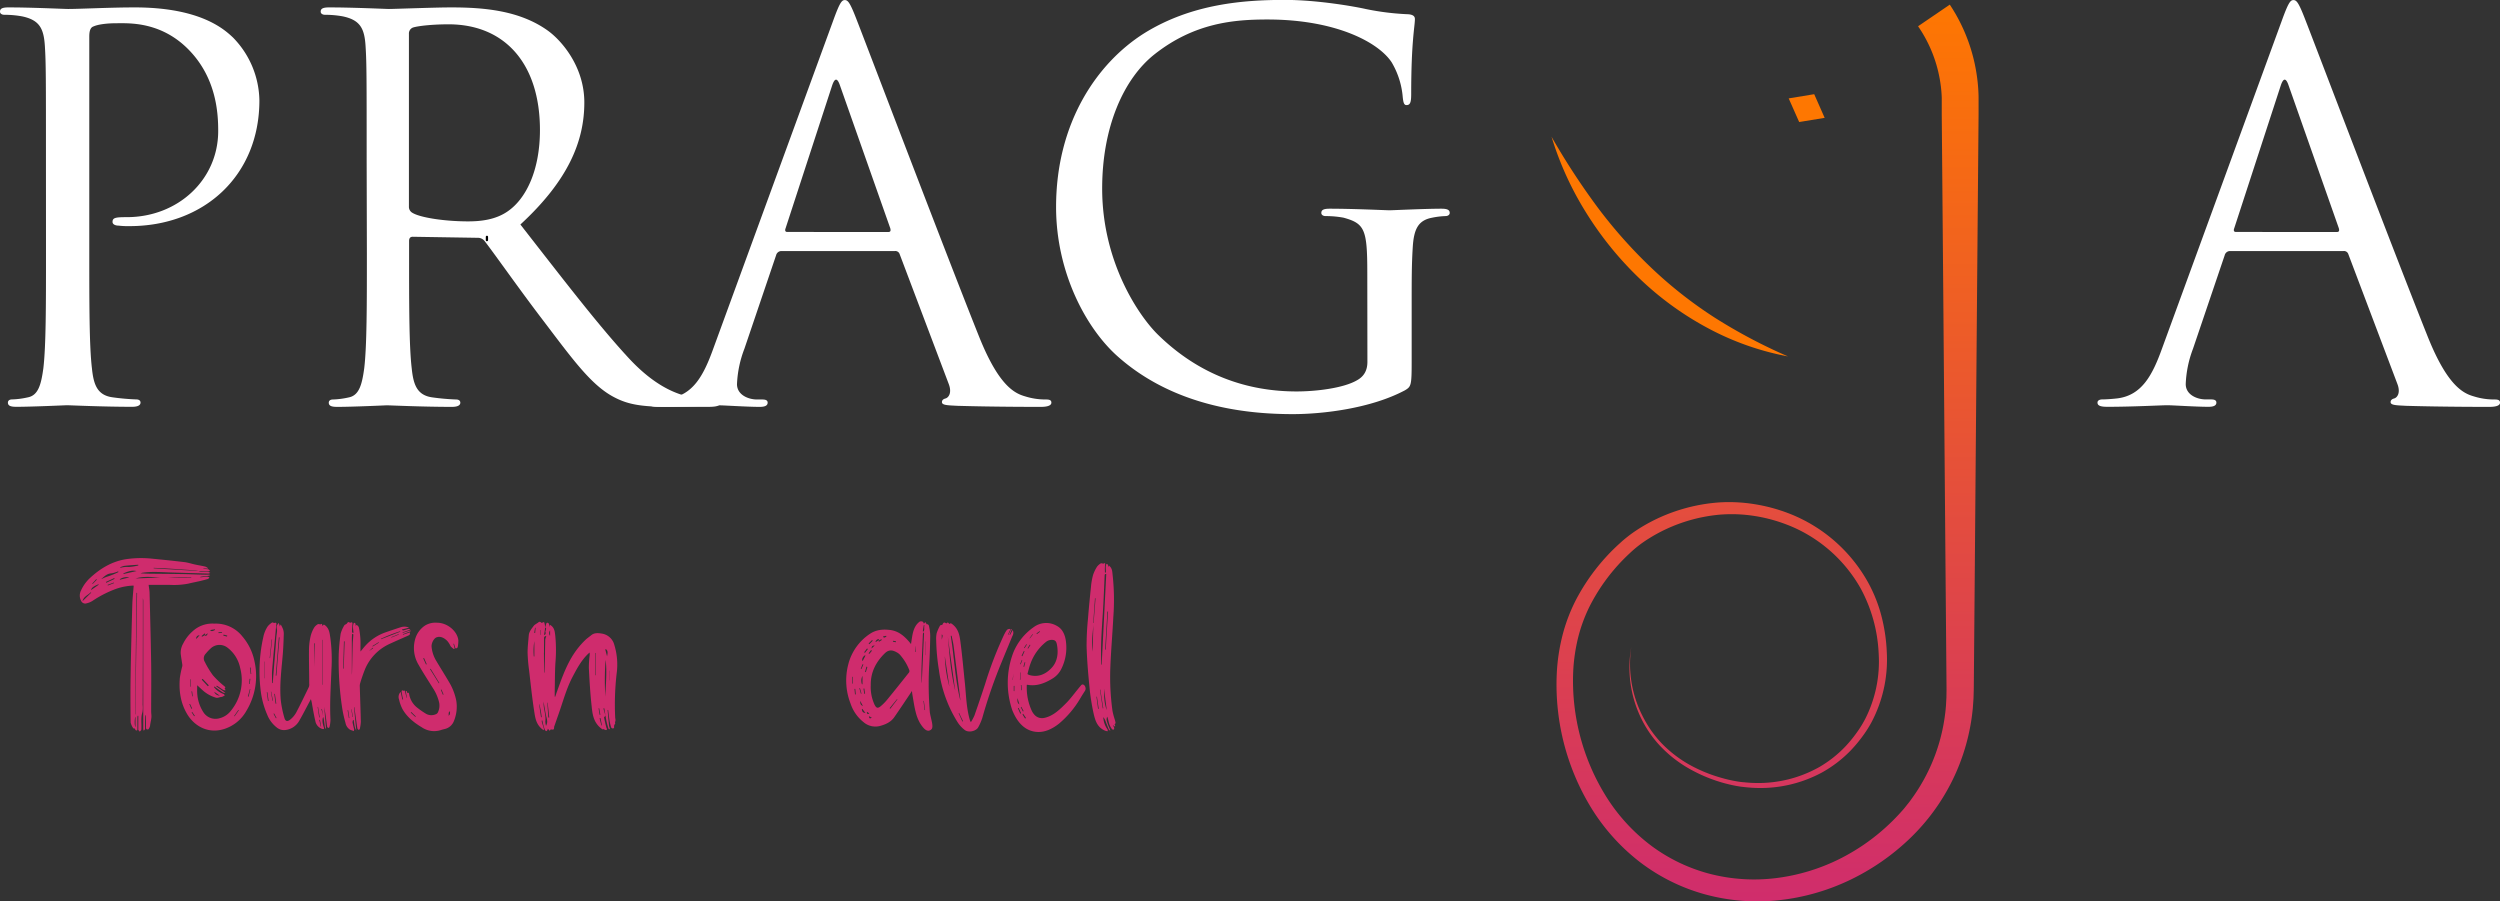 <svg width="1100.15" height="396.67" xmlns="http://www.w3.org/2000/svg" xmlns:xlink="http://www.w3.org/1999/xlink" data-name="Layer 1">
 <rect width="100%" height="100%" fill="#333333" stroke="none"/>
 <defs>
  <linearGradient id="linear-gradient" x1="0.5" y1="1.009" x2="0.5" y2="0">
   <stop offset="0" stop-color="#cf2c6d"/>
   <stop offset="1" stop-color="#fe7701"/>
  </linearGradient>
  <linearGradient id="linear-gradient-2" x1="761.94" y1="196.12" x2="761.94" y2="94.7" xlink:href="#linear-gradient"/>
  <linearGradient id="linear-gradient-3" x1="1592.75" y1="-511.2" x2="1592.75" y2="-523.93" gradientTransform="translate(-583.39 998.71) rotate(-16.6)" xlink:href="#linear-gradient"/>
  <linearGradient id="linear-gradient-4" x1="5" y1="319.68" x2="601.72" y2="319.68" xlink:href="#linear-gradient"/>
  <linearGradient id="linear-gradient-5" x1="5" y1="333.85" x2="601.72" y2="333.85" xlink:href="#linear-gradient"/>
  <linearGradient id="linear-gradient-6" x1="5" y1="333.57" x2="601.72" y2="333.57" xlink:href="#linear-gradient"/>
  <linearGradient id="linear-gradient-7" x1="5" y1="333.7" x2="601.72" y2="333.7" xlink:href="#linear-gradient"/>
  <linearGradient id="linear-gradient-8" x1="5" y1="333.8" x2="601.72" y2="333.8" xlink:href="#linear-gradient"/>
  <linearGradient id="linear-gradient-9" x1="5" y1="333.6" x2="601.72" y2="333.6" xlink:href="#linear-gradient"/>
  <linearGradient id="linear-gradient-12" x1="5" y1="333.39" x2="601.72" y2="333.39" xlink:href="#linear-gradient"/>
  <linearGradient id="linear-gradient-13" x1="5" y1="333.83" x2="601.72" y2="333.83" xlink:href="#linear-gradient"/>
  <linearGradient id="linear-gradient-14" x1="5" y1="334.04" x2="601.72" y2="334.04" xlink:href="#linear-gradient"/>
  <linearGradient id="linear-gradient-15" x1="5" y1="320.72" x2="601.72" y2="320.72" xlink:href="#linear-gradient"/>
 </defs>
 <g>
  <title>Layer 1</title>
  <path d="m20.22,70.68c0,-36.27 0,-42.78 -0.46,-50.22c-0.47,-7.9 -2.33,-11.62 -10,-13.25a43,43 0 0 0 -7.9,-0.7c-0.93,0 -1.86,-0.46 -1.86,-1.39c0,-1.4 1.16,-1.86 3.72,-1.86c10.46,0 24.41,0.69 26.27,0.69c5.11,0 18.6,-0.69 29.29,-0.69c29.07,0 39.53,9.76 43.25,13.25a40.4,40.4 0 0 1 11.62,27.67c0,33 -24.18,55.33 -57.19,55.33a34.67,34.67 0 0 1 -4.88,-0.23c-1.17,0 -2.56,-0.47 -2.56,-1.63c0,-1.86 1.39,-2.09 6.28,-2.09c22.55,0 40.22,-16.51 40.22,-37.9c0,-7.67 -0.7,-23.25 -13,-35.8s-26.53,-11.63 -31.87,-11.63c-4,0 -7.91,0.47 -10,1.4c-1.4,0.46 -1.86,2.09 -1.86,4.41l0,95.56c0,22.32 0,40.69 1.16,50.45c0.7,6.74 2.09,11.86 9.07,12.79a102.72,102.72 0 0 0 10.46,0.93c1.4,0 1.86,0.7 1.86,1.39c0,1.17 -1.16,1.86 -3.72,1.86c-12.79,0 -27.43,-0.69 -28.6,-0.69c-0.69,0 -15.34,0.69 -22.32,0.69c-2.55,0 -3.72,-0.46 -3.72,-1.86c0,-0.69 0.47,-1.39 1.86,-1.39a36.23,36.23 0 0 0 7,-0.93c4.65,-0.93 5.81,-6.05 6.74,-12.79c1.16,-9.76 1.16,-28.13 1.16,-50.45l-0.02,-40.92z" id="svg_1" fill="#ffffff"/>
  <path fill="#ffffff" d="m161.35,70.68c0,-36.27 0,-42.78 -0.47,-50.22c-0.46,-7.9 -2.32,-11.62 -10,-13.25a43,43 0 0 0 -7.9,-0.7c-0.93,0 -1.86,-0.46 -1.86,-1.39c0,-1.4 1.16,-1.86 3.72,-1.86c10.46,0 25.11,0.69 26.27,0.69c2.56,0 20.23,-0.69 27.44,-0.69c14.64,0 30.22,1.39 42.54,10.23c5.82,4.18 16.05,15.61 16.05,31.61c0,17.2 -7.21,34.41 -28.14,53.7c19.07,24.41 34.88,45.11 48.36,59.52c12.56,13.26 22.56,15.78 28.37,16.78a55.57,55.57 0 0 0 9.07,0.7c1.16,0 2.09,0.7 2.09,1.39c0,1.4 -1.4,1.86 -5.58,1.86l-16.46,0c-13,0 -18.83,-1.16 -24.88,-4.41c-10,-5.35 -18.13,-16.74 -31.38,-34.18c-9.77,-12.79 -20.7,-28.37 -25.35,-34.41a3.74,3.74 0 0 0 -3,-1.4l-28.6,-0.46c-1.16,0 -1.62,0.7 -1.62,1.86l0,5.58c0,22.32 0,40.69 1.16,50.45c0.7,6.74 2.09,11.86 9.07,12.79a102.72,102.72 0 0 0 10.46,0.93c1.39,0 1.86,0.7 1.86,1.39c0,1.17 -1.16,1.86 -3.72,1.86c-12.79,0 -27.44,-0.69 -28.6,-0.69c-0.23,0 -14.88,0.69 -21.85,0.69c-2.56,0 -3.72,-0.46 -3.72,-1.86c0,-0.69 0.46,-1.39 1.86,-1.39a36.23,36.23 0 0 0 7,-0.93c4.65,-0.93 5.81,-6.05 6.74,-12.79c1.17,-9.76 1.17,-28.13 1.17,-50.45l-0.1,-40.95zm18.6,20.23a3,3 0 0 0 1.62,2.79c3.49,2.09 14.19,3.72 24.42,3.72c5.58,0 12.09,-0.7 17.43,-4.42c8.14,-5.58 14.19,-18.14 14.19,-35.8c0,-29.07 -15.35,-46.5 -40.23,-46.5c-7,0 -13.25,0.69 -15.57,1.39a2.8,2.8 0 0 0 -1.86,2.79l0,76.03z" id="svg_2"/>
  <path fill="#ffffff" d="m366.64,9.1c2.79,-7.67 3.72,-9.07 5.11,-9.07s2.33,1.16 5.12,8.37c3.48,8.84 40,104.86 54.17,140.2c8.37,20.69 15.11,24.41 20,25.8a29.85,29.85 0 0 0 9.3,1.4c1.4,0 2.33,0.23 2.33,1.39c0,1.4 -2.1,1.86 -4.65,1.86c-3.49,0 -20.46,0 -36.51,-0.46c-4.41,-0.23 -7,-0.23 -7,-1.63c0,-0.93 0.7,-1.39 1.63,-1.63c1.39,-0.46 2.79,-2.55 1.39,-6.27l-21.62,-57.2a2,2 0 0 0 -2.09,-1.39l-49.97,0a2.43,2.43 0 0 0 -2.32,1.86l-13.95,41.15a48.88,48.88 0 0 0 -3.26,15.58c0,4.65 4.88,6.74 8.84,6.74l2.32,0c1.63,0 2.33,0.46 2.33,1.39c0,1.4 -1.4,1.86 -3.49,1.86c-5.58,0 -15.58,-0.69 -18.14,-0.69s-15.34,0.69 -26.27,0.69c-3,0 -4.42,-0.46 -4.42,-1.86c0,-0.93 0.93,-1.39 2.1,-1.39c1.62,0 4.88,-0.23 6.74,-0.47c10.69,-1.39 15.34,-10.23 19.53,-21.85l52.78,-144.38zm24.21,93c1.16,0 1.16,-0.7 0.93,-1.63l-22.12,-62.8q-1.74,-5.23 -3.49,0l-20.46,62.77c-0.46,1.16 0,1.63 0.7,1.63l44.44,0.03z" id="svg_3"/>
  <path fill="#ffffff" d="m601.69,119.74c0,-18.84 -1.17,-21.39 -10.47,-23.95a43,43 0 0 0 -7.9,-0.7c-0.93,0 -1.86,-0.46 -1.86,-1.39c0,-1.4 1.16,-1.86 3.72,-1.86c10.46,0 25.11,0.7 26.27,0.7s15.81,-0.7 22.79,-0.7c2.55,0 3.72,0.46 3.72,1.86c0,0.93 -0.93,1.39 -1.86,1.39a34.14,34.14 0 0 0 -5.82,0.7c-6.27,1.16 -8.13,5.11 -8.6,13.25c-0.46,7.44 -0.46,14.42 -0.46,24.18l0,26c0,10.46 -0.24,10.93 -3,12.56c-14.88,7.9 -35.8,10.46 -49.29,10.46c-17.67,0 -50.68,-2.33 -76.49,-24.88c-14.21,-12.26 -27.7,-37.16 -27.7,-66.26c0,-37.2 18.14,-63.47 38.83,-76.49c20.93,-13 43.94,-14.65 61.85,-14.65c14.64,0 31.15,3 35.57,4a114.68,114.68 0 0 0 18.86,2.32c2.33,0.23 2.79,1.16 2.79,2.09c0,3.26 -1.63,9.77 -1.63,33c0,3.72 -0.46,4.88 -2.09,4.88c-1.16,0 -1.39,-1.4 -1.63,-3.49a35.65,35.65 0 0 0 -4.88,-15.34c-5.81,-8.84 -24.64,-18.84 -54.64,-18.84c-14.64,0 -32.08,1.4 -49.75,15.35c-13.49,10.69 -23,31.85 -23,59.05c0,32.78 16.51,56.5 24.65,64.4c18.36,17.91 39.52,24.88 60.91,24.88c8.37,0 20.46,-1.39 26.51,-4.88c3,-1.63 4.65,-4.19 4.65,-8.14l-0.05,-39.5z" id="svg_4"/>
  <path fill="#ffffff" d="m1004.13,9.1c2.79,-7.67 3.72,-9.07 5.11,-9.07s2.33,1.16 5.12,8.37c3.48,8.84 40,104.86 54.17,140.2c8.37,20.69 15.11,24.41 20,25.8a29.85,29.85 0 0 0 9.3,1.4c1.4,0 2.33,0.23 2.33,1.39c0,1.4 -2.09,1.86 -4.65,1.86c-3.49,0 -20.46,0 -36.5,-0.46c-4.42,-0.23 -7,-0.23 -7,-1.63c0,-0.93 0.7,-1.39 1.63,-1.63c1.39,-0.46 2.79,-2.55 1.39,-6.27l-21.62,-57.2a2,2 0 0 0 -2.09,-1.39l-50,0a2.43,2.43 0 0 0 -2.32,1.86l-13.95,41.15a48.88,48.88 0 0 0 -3.2,15.55c0,4.65 4.88,6.74 8.84,6.74l2.32,0c1.63,0 2.33,0.46 2.33,1.39c0,1.4 -1.4,1.86 -3.49,1.86c-5.58,0 -15.58,-0.69 -18.14,-0.69s-15.34,0.69 -26.27,0.69c-3,0 -4.42,-0.46 -4.42,-1.86c0,-0.93 0.93,-1.39 2.1,-1.39c1.62,0 4.88,-0.23 6.74,-0.47c10.69,-1.39 15.34,-10.23 19.53,-21.85l52.74,-144.35zm24.18,93c1.16,0 1.16,-0.7 0.93,-1.63l-22.09,-62.8q-1.74,-5.23 -3.49,0l-20.46,62.77c-0.46,1.16 0,1.63 0.7,1.63l44.41,0.03z" id="svg_5"/>
  <path class="cls-1" d="m858.03,2.04a75.78,75.78 0 0 1 12,32a74.39,74.39 0 0 1 0.66,8.56l0,2.14l0,1.92l0,3.83l-0.13,15.33l-0.52,61.28l-1,122.66l-0.26,30.66l-0.13,15.33l-0.07,7.66l-0.12,4.09l-0.3,4.08a91.27,91.27 0 0 1 -27.9,57.58a101.23,101.23 0 0 1 -26.54,18.26a96.43,96.43 0 0 1 -31,8.74a87.72,87.72 0 0 1 -32.13,-2.51a83.73,83.73 0 0 1 -28.88,-14.25a89.07,89.07 0 0 1 -21.43,-23.81a103.93,103.93 0 0 1 -15.11,-60.9a84.56,84.56 0 0 1 2.59,-15.76a74.94,74.94 0 0 1 5.78,-15a89.29,89.29 0 0 1 19.44,-25a57.84,57.84 0 0 1 6.31,-5a74.11,74.11 0 0 1 6.83,-4.12a76.56,76.56 0 0 1 30.36,-8.71a70.31,70.31 0 0 1 15.89,0.81a74.63,74.63 0 0 1 15.26,4.19a67.81,67.81 0 0 1 34.87,31a64.45,64.45 0 0 1 5.64,14.74a76.27,76.27 0 0 1 2.18,15.54a59,59 0 0 1 -6.74,30.44a51.47,51.47 0 0 1 -4.26,6.62a61.6,61.6 0 0 1 -5.08,6a54.12,54.12 0 0 1 -12.46,9.5a57,57 0 0 1 -30.16,6.75c-1.3,-0.06 -2.6,-0.18 -3.89,-0.32c-0.59,-0.08 -1.28,-0.12 -1.93,-0.23s-1.29,-0.2 -1.93,-0.32a67,67 0 0 1 -21.68,-8.23a54.52,54.52 0 0 1 -12,-9.73a48.93,48.93 0 0 1 -8.51,-12.88a50.94,50.94 0 0 1 -3.84,-30.1a50.43,50.43 0 0 0 4.72,29.68a55.35,55.35 0 0 0 3.81,6.55a49.84,49.84 0 0 0 4.75,5.88a53.74,53.74 0 0 0 11.89,9.28a64.49,64.49 0 0 0 13.84,5.83a61.75,61.75 0 0 0 7.35,1.73c0.61,0.1 1.23,0.2 1.85,0.28s1.2,0.11 1.88,0.18c1.26,0.12 2.5,0.21 3.76,0.25a54.71,54.71 0 0 0 28.82,-6.94a51.36,51.36 0 0 0 11.68,-9.22a58.49,58.49 0 0 0 4.74,-5.78a48.51,48.51 0 0 0 3.92,-6.32a55.74,55.74 0 0 0 5.87,-28.83a66.18,66.18 0 0 0 -7.87,-28.43a63.49,63.49 0 0 0 -19.92,-21.59a62.25,62.25 0 0 0 -13.08,-6.74a68.67,68.67 0 0 0 -14.28,-3.71a64.57,64.57 0 0 0 -14.69,-0.51a70.93,70.93 0 0 0 -28,8.57a69.11,69.11 0 0 0 -6.23,3.9a51.25,51.25 0 0 0 -5.57,4.62a83,83 0 0 0 -17.64,23.45a68.39,68.39 0 0 0 -5,13.67a78.16,78.16 0 0 0 -2.12,14.49a96.19,96.19 0 0 0 14.89,56a80.4,80.4 0 0 0 19.72,21.21a74.84,74.84 0 0 0 26,12.29a78,78 0 0 0 28.68,1.74a86.39,86.39 0 0 0 27.62,-8.28a90.8,90.8 0 0 0 23.48,-16.76c1.72,-1.69 3.36,-3.46 4.93,-5.25c0.77,-0.9 1.48,-1.85 2.23,-2.76s1.41,-1.93 2.12,-2.89a80.19,80.19 0 0 0 14.35,-39.93l0.2,-3.57l0.05,-3.58l-0.06,-7.66l-0.13,-15.33l-0.26,-30.66l-1,-122.66l-0.52,-61.32l-0.13,-15.33l0,-3.83l0,-1.88l0,-1.69a57.7,57.7 0 0 0 -0.63,-6.71a59.12,59.12 0 0 0 -9.79,-24.77l13.96,-9.51z" fill="url(#linear-gradient)" id="svg_6"/>
  <path class="cls-2" d="m682.77,60.19a312.19,312.19 0 0 0 19.89,30.55a212.7,212.7 0 0 0 23.81,26.92a188,188 0 0 0 28.2,22.18a233.12,233.12 0 0 0 32.14,17a121.65,121.65 0 0 1 -34.91,-12.27a136.36,136.36 0 0 1 -30.25,-21.86a148.25,148.25 0 0 1 -23.52,-28.91a140.17,140.17 0 0 1 -15.36,-33.61z" fill="url(#linear-gradient-2)" id="svg_7"/>
  <polygon class="cls-3" points="802.96 51.86 791.74 53.7 787.13 43.3 798.36 41.45 802.96 51.86" fill="url(#linear-gradient-3)" id="svg_8"/>
  <path class="cls-4" d="m87.39,251.26a3.47,3.47 0 0 0 0.92,0.32c1.13,0.07 2.27,0.06 3.4,0.14a2.77,2.77 0 0 1 0.84,0.39a2.25,2.25 0 0 1 -0.82,0.29q-8.43,-0.23 -16.86,-0.49c-4,-0.13 -7.93,-0.47 -11.88,0.09a3.14,3.14 0 0 0 -1.09,0.31c1.17,0.05 2.35,0.13 3.52,0.15c6.88,0.1 13.76,0.07 20.63,0.33c2,0.08 4,0.15 6,0.1c0.12,0 0.25,0.08 0.38,0.25c-1.45,0.61 -3,0.26 -4.53,0.81a2.46,2.46 0 0 0 0.59,0.08c0.92,-0.08 1.85,-0.21 2.78,-0.25a2.5,2.5 0 0 1 0.89,0.31c-0.2,0.23 -0.36,0.6 -0.61,0.68c-1.14,0.34 -2.29,0.64 -3.46,0.91c-1.69,0.39 -3.41,0.71 -5.11,1.13a33,33 0 0 1 -8,0.58l-8.57,0l-1,0c0.15,1.23 0.39,2.35 0.41,3.47c0.26,10.31 0.54,20.62 0.7,30.93c0.1,7.07 0,14.15 0,21.22c0,0.89 0.18,1.78 0.11,2.66c-0.09,1 -0.35,2.1 -0.53,3.15a4.55,4.55 0 0 1 -0.15,0.91a3.81,3.81 0 0 1 -0.62,1.16a0.83,0.83 0 0 1 -0.77,0.05a0.92,0.92 0 0 1 -0.32,-0.71c0,-1.88 0,-3.75 -0.18,-5.73a2.48,2.48 0 0 0 -0.26,0.75c0,1.54 0,3.09 0,4.64a3.89,3.89 0 0 1 0,1c-0.07,0.25 -0.35,0.45 -0.54,0.67a2.8,2.8 0 0 1 -0.21,-0.72c0,-2.17 0,-4.35 0,-6.52q0,-24.75 0,-49.5a4.57,4.57 0 0 0 -0.18,-1.55c0,2.5 0,5 0,7.5q0,19.72 -0.1,39.45a10.91,10.91 0 0 1 -0.11,3.24c-0.82,2.53 -0.27,5.08 -0.47,7.61c0,0.31 -0.44,0.6 -0.68,0.9c-0.23,-0.31 -0.64,-0.62 -0.65,-0.94c0,-1.71 0,-3.43 0,-5.15l0,-0.89l-0.3,0a5.87,5.87 0 0 0 -0.1,0.83c0,1.71 0,3.43 0,5.14c0,0.17 -0.13,0.46 -0.23,0.48a0.74,0.74 0 0 1 -0.59,-0.19a2.15,2.15 0 0 1 -0.29,-0.64c-0.25,-0.05 -0.63,0 -0.7,-0.15a6.8,6.8 0 0 1 -1.16,-2.56c-0.08,-6.95 -0.13,-13.9 0,-20.84c0.16,-10.31 0.44,-20.62 0.73,-30.93c0.08,-2.77 0.4,-5.54 0.61,-8.37a0.6,0.6 0 0 0 -0.28,-0.06a25.87,25.87 0 0 0 -7.18,1.33a47.77,47.77 0 0 0 -10.52,5.3a8.61,8.61 0 0 1 -3.27,1.28a2,2 0 0 1 -1.82,-1.08a4.9,4.9 0 0 1 -0.11,-4.67a17.28,17.28 0 0 1 3.71,-5.28c4.58,-4.29 9.76,-7.51 16.14,-8.51a45.56,45.56 0 0 1 11.43,-0.22c4.76,0.46 9.51,0.95 14.25,1.52c1.61,0.2 3.17,0.74 4.76,1.08s2.91,0.54 4.36,0.87a5.24,5.24 0 0 1 1.23,0.7l-0.11,0.22l-1.88,-0.18l0,0.2l1.44,0.18a2.91,2.91 0 0 1 0.85,0.15c0.23,0.1 0.38,0.35 0.57,0.53c-0.23,0.12 -0.46,0.34 -0.69,0.34c-1.43,0 -2.86,-0.12 -4.28,-0.19c-0.58,-0.09 -1.14,-0.23 -1.72,-0.27q-6.39,-0.47 -12.8,-0.88c-1.76,-0.11 -3.53,-0.16 -5.3,-0.23a1.48,1.48 0 0 0 0,0.21c3.68,0.22 7.36,0.45 11,0.66c2.91,0.18 5.85,0.34 8.78,0.5zm-47.25,9.55l-0.2,-0.18c-1.22,1.29 -3.19,1.89 -3.63,3.93l3.83,-3.75zm3.32,-3.5l-0.17,-0.2c-2.3,1 -2.93,1.48 -3.24,2.58l3.41,-2.38zm-2.88,-0.51l0.2,0.18l1.83,-1.88l-0.25,-0.25l-1.78,1.95zm3.93,-1.94l0.84,-0.36a13.3,13.3 0 0 1 2.16,-0.85a35.17,35.17 0 0 0 4.61,-1.89c0,-0.12 -0.09,-0.23 -0.14,-0.34a12.54,12.54 0 0 1 -2.94,0.89c-2,0.1 -3.19,1.41 -4.53,2.55zm2.08,1.24c0.06,0.12 0.12,0.24 0.17,0.36l3.67,-1.71l-0.17,-0.36l-3.67,1.71zm0.75,1.26l0.12,0.31l2.73,-1.07l-0.09,-0.24l-2.76,1zm9.59,-3.26a5.42,5.42 0 0 0 -4.21,0.79l0.06,0.22l4.15,-1.01zm-4,-4.45c0,0.08 0,0.16 0.08,0.24a10,10 0 0 1 3.61,-0.38a23.83,23.83 0 0 0 4.23,-0.66c0,-0.11 0,-0.23 0,-0.34c-2,0.15 -4,0.26 -6,0.48a7.89,7.89 0 0 0 -2,0.68l0.08,-0.02zm7.16,1.65c-2.11,-0.51 -3.94,0.25 -5.77,1c0,0.09 0,0.19 0.07,0.29l5.7,-1.29zm-0.45,64.08c-0.48,0.68 -0.51,4.14 0,4.55l0,-4.55zm-0.2,-1l0.13,0q0.38,-26.74 0.76,-53.49l-0.26,0l-0.63,53.49zm11.23,-60.24c-3.66,-0.18 -7.36,-0.68 -11,0.41l11,-0.41zm13.49,0.16l0,-0.2c-1.71,0 -3.42,0 -5.14,0s-3.34,0.16 -5.26,0.26l10.4,-0.06z" fill="url(#linear-gradient-4)" id="svg_9"/>
  <path class="cls-5" d="m108.4,312.86a17.13,17.13 0 0 1 -9.65,7.91c-7.29,2.36 -13.39,-1.4 -16.47,-6.66c-2.88,-4.89 -3.61,-10.26 -3.13,-15.84a43.22,43.22 0 0 1 1.07,-5.1a2.55,2.55 0 0 0 0,-0.78c-0.23,-1.59 -0.54,-3.18 -0.7,-4.79a8,8 0 0 1 1.09,-4.39a17.35,17.35 0 0 1 4.08,-5.34a12.77,12.77 0 0 1 9.7,-3.43a14.88,14.88 0 0 1 12.3,5.66a24.22,24.22 0 0 1 5.32,11a29.62,29.62 0 0 1 -3.61,21.76zm-24.17,-0.94l0.32,-0.16l-0.93,-2l-0.29,0.13l0.9,2.03zm-0.46,-9.71l0.21,0l0,-3.29l-0.21,0l0,3.29zm0.49,2c0.11,0.74 0.22,1.47 0.32,2.21l0.25,0l-0.27,-2.16l-0.3,-0.05zm1.48,10.76l-1.17,-1.69l-0.24,0.17l1.11,1.75l0.3,-0.23zm0.74,-33.88l1.35,-1.54c-1.14,0.06 -1.35,0.7 -1.57,1.34l0.22,0.2zm19.22,12.92a14.91,14.91 0 0 0 -5.59,-9a5.68,5.68 0 0 0 -7.07,0.05a21.68,21.68 0 0 0 -2.57,2.67a2.9,2.9 0 0 0 -0.35,3.53a38.79,38.79 0 0 0 3.61,5.95a40.72,40.72 0 0 0 5,4.76c0.53,0.47 0.55,0.7 0.08,1l0.53,0.77c-0.32,0 -0.7,0.09 -0.95,-0.06c-0.78,-0.45 -1.52,-1 -2.27,-1.5l-0.73,-0.46l-0.21,0.35l4,2.77a1.64,1.64 0 0 1 -1.09,-0.12c-0.94,-0.59 -1.83,-1.26 -2.74,-1.9c-0.33,-0.23 -0.66,-0.48 -1,-0.73l-0.19,0.29a9.6,9.6 0 0 0 4.16,3c0.25,0.07 0.42,0.41 0.62,0.63c-0.25,0.14 -0.49,0.3 -0.75,0.42a1.85,1.85 0 0 1 -0.73,0.27c-0.83,0.05 -1.56,0.58 -2.5,0.3a14.92,14.92 0 0 1 -5.79,-3.25c-0.78,-0.7 -1.55,-1.43 -2.39,-2.21c0,1.22 -0.07,2.32 0,3.42a17,17 0 0 0 2.64,8.32a6.31,6.31 0 0 0 7.26,2.77a8.93,8.93 0 0 0 4.75,-3.06a21.13,21.13 0 0 0 4.27,-19l0,0.02zm-17,-14.11l0.2,0.3l1.16,-0.62c0.07,-0.22 0.15,-0.43 0.23,-0.65l-0.22,-0.2l-1.37,1.17zm0.09,19.19l2.68,2.9l0.42,-0.41l-2.73,-2.86l-0.37,0.37zm1.29,-19.51c0.52,0.43 1,0.22 1.38,-0.92l-1.38,0.92zm2.54,-2.34l0,0.29c0.72,0.44 1.35,0 2,-0.31l0,-0.3l-2,0.32zm4.1,28.86l-2.46,-1.67a2.58,2.58 0 0 0 2.46,1.67zm-0.56,-27.9l0,0.41l1.57,-0.1l0,-0.31l-1.57,0zm2.12,1.5l1.63,0.43c0,-0.15 0.08,-0.29 0.11,-0.44l-1.64,-0.43c-0.03,0.1 -0.07,0.25 -0.1,0.39l0,0.05zm6.81,32.89l-0.2,-0.18l-1.85,2.67l0.2,0.15l1.85,-2.64zm5.09,-9.34l-0.21,-0.06l-0.87,3.28l0.33,0.09l0.75,-3.31zm0,-4.55l-0.34,0c-0.06,0.76 -0.12,1.53 -0.19,2.29l0.26,0l0.27,-2.29zm0.39,-2.08l-0.3,-2.9l-0.29,0.05c0.11,1 0.22,1.92 0.34,2.88l0.25,-0.03z" fill="url(#linear-gradient-5)" id="svg_10"/>
  <path class="cls-6" d="m145.85,294.69c-0.26,7.32 -0.8,14.64 -0.42,22a15.19,15.19 0 0 1 -0.43,3.26c0,0.15 -0.34,0.4 -0.46,0.37a0.78,0.78 0 0 1 -0.54,-0.43c-0.15,-0.74 -0.23,-1.5 -0.33,-2.26c-0.28,-2.18 -0.56,-4.36 -1,-6.53c0.27,3.18 0.53,6.36 0.8,9.53l-0.16,0.08a4.33,4.33 0 0 1 -0.36,-0.87c-0.17,-1.11 -0.28,-2.22 -0.45,-3.33a5.67,5.67 0 0 0 -0.29,-1c-0.64,1.64 -0.14,3.21 0.35,4.78a0.56,0.56 0 0 1 -0.08,0.51a0.7,0.7 0 0 1 -0.54,0a4.39,4.39 0 0 1 -3.17,-3.51c-0.58,-2.41 -1,-4.87 -1.43,-7.31a14.11,14.11 0 0 0 -0.53,-2.31l-0.39,0.73c-1.61,3 -3.15,6.07 -4.86,9a8,8 0 0 1 -5.63,3.8a5,5 0 0 1 -4.06,-1a13.41,13.41 0 0 1 -4.25,-5.61a38,38 0 0 1 -3,-11.55a68.61,68.61 0 0 1 1.29,-22.85a13,13 0 0 1 1.94,-4.61a8.38,8.38 0 0 1 1.83,-1.6a0.65,0.65 0 0 1 0.56,0c0.3,0.23 0.51,0.27 0.81,0a1,1 0 0 1 0.56,0.34c0.09,0.16 0,0.42 -0.05,0.64c-0.61,6.68 -1.26,13.36 -1.81,20c-0.15,1.87 0,3.76 0,5.64l0.28,0c0.11,-1.42 0.21,-2.84 0.32,-4.26c0.42,-5.21 0.87,-10.43 1.22,-15.65c0.07,-1.06 0.31,-2.1 0.35,-3.16c0,-0.85 -0.47,-1.7 0.08,-2.53l0.57,-0.88c0.15,0.32 0.31,0.63 0.44,0.95a2.9,2.9 0 0 1 0.07,0.62c0.19,-0.37 0.26,-0.52 0.45,-0.88a14.83,14.83 0 0 1 1,2a6.49,6.49 0 0 1 0.35,2.17c-0.09,2.91 -0.19,5.82 -0.42,8.73c-0.56,6.76 -1.5,13.52 -0.91,20.31a45.54,45.54 0 0 0 1.57,7.77c0.46,1.73 1.36,1.94 2.8,0.71a10.53,10.53 0 0 0 2.43,-2.95c1.95,-3.72 3.77,-7.5 5.59,-11.27a3.64,3.64 0 0 0 0.13,-1.52c0,-5.12 -0.16,-10.24 -0.09,-15.36a28.13,28.13 0 0 1 0.81,-5.83a13.82,13.82 0 0 1 1.59,-3.59a5.15,5.15 0 0 1 1.52,-1.31c0.13,-0.1 0.43,0 0.64,0s0.32,0.19 0.36,0.16c1,-0.77 0.78,0.3 1.12,0.66c0.28,-0.55 0.36,-0.88 1.14,-0.23c1.81,1.5 1.9,3.5 2.21,5.41a72.39,72.39 0 0 1 0.48,14.02zm-29.24,-3.59l-0.12,0l0,7.41l0.12,0l0,-7.41zm1.6,17.33c-0.18,-1.27 -0.37,-2.54 -0.55,-3.81l-0.26,0c0.17,1.27 0.35,2.55 0.52,3.82l0.29,-0.01zm0.64,-18.83l0.9,-8.2l-0.2,0q-0.43,4.09 -0.89,8.2l0.19,0zm1.29,18.74c-0.27,-1.34 -0.54,-2.68 -0.8,-4l-0.16,0l0.72,4l0.24,0zm1.56,7.62l-1.06,-2l-0.28,0.12l1.07,2l0.27,-0.12zm-1,-10.62c0.19,1.43 0.37,2.86 0.56,4.3l0.33,0c-0.2,-1.43 -0.41,-2.86 -0.62,-4.29l-0.27,-0.01zm2.4,-24.87l-0.39,0l-1.38,16.83l0.31,0q0.65,-8.42 1.39,-16.83l0.07,0zm15.46,2.63l-0.29,0l0,10.43c0.1,-3.43 0.19,-6.95 0.29,-10.43zm1.88,32.6l0.26,0c-0.25,-1.54 -0.5,-3.08 -0.74,-4.62l-0.18,0l0.66,4.62zm0.88,4c-0.18,-1 -0.35,-1.95 -0.53,-2.93l-0.31,0l0.66,2.94l0.18,-0.01zm0.89,-4.54c-0.18,-1.07 -0.36,-2.14 -0.53,-3.2l-0.25,0.05l0.78,3.15zm-0.36,-13.8l0.15,0l0,-19.77l-0.15,0l0,19.77z" fill="url(#linear-gradient-6)" id="svg_11"/>
  <path class="cls-7" d="m180.36,278.28a2.4,2.4 0 0 1 0,0.83a1.15,1.15 0 0 1 -0.54,0.5c-2.78,1.26 -5.6,2.45 -8.36,3.74a21.33,21.33 0 0 0 -10.77,11a66.5,66.5 0 0 0 -2.22,6.41a4.07,4.07 0 0 0 -0.14,1.39c0.15,5.17 0.35,10.33 0.46,15.49a16.84,16.84 0 0 1 -0.48,3.2c0,0.14 -0.3,0.26 -0.46,0.38c-0.19,-0.2 -0.5,-0.38 -0.55,-0.6c-0.21,-1.1 -0.36,-2.22 -0.51,-3.33c-0.28,-2 -0.56,-4 -0.83,-6.05l-0.18,0l1,10.24c-0.87,-1.44 -0.83,-3.06 -1.16,-4.6l-0.23,-0.06a2.74,2.74 0 0 0 -0.26,1c0.19,1.08 0.49,2.14 0.71,3.22c0,0.22 -0.11,0.47 -0.16,0.7l-0.64,-0.27a8,8 0 0 1 -1,-0.36a4.44,4.44 0 0 1 -2,-3a53,53 0 0 1 -1.56,-7.21a138.23,138.23 0 0 1 -1.43,-22.63a85,85 0 0 1 0.86,-9.42a14.27,14.27 0 0 1 1.67,-3.74c0.09,-0.17 0.4,-0.25 0.59,-0.38s0.37,-0.17 0.46,-0.31c0.52,-0.78 0.73,-0.83 1.43,-0.34c0.31,-0.1 0.59,-0.27 0.79,-0.22s0.26,0.39 0.25,0.6c-0.05,1.12 -0.16,2.24 -0.21,3.36a2.11,2.11 0 0 0 0.23,0.68l0.45,-0.07c-0.09,-0.87 -0.22,-1.74 -0.24,-2.62a5.29,5.29 0 0 1 0.27,-1.45a0.5,0.5 0 0 1 0.42,-0.28a0.6,0.6 0 0 1 0.38,0.35a10.78,10.78 0 0 1 0.19,1.21l0.23,-0.66a1.85,1.85 0 0 1 1.17,1.47a34,34 0 0 1 0.64,7.79c0,0.77 0,1.54 0,2.48c0.85,-1 1.53,-1.91 2.3,-2.73a21.48,21.48 0 0 1 8.57,-5.66c2.3,-0.81 4.62,-1.6 7,-2.35a5.11,5.11 0 0 1 3.5,0.22l-3.06,0.8l-0.05,0.26c0.23,0 0.48,0.2 0.68,0.15c0.72,-0.18 1.42,-0.46 2.15,-0.63c0.25,-0.06 0.56,0.11 0.83,0.18a4,4 0 0 1 -0.63,0.37c-0.92,0.33 -1.86,0.63 -2.79,0.95l0.09,0.21l3.4,-1.08c0,0.11 0.09,0.22 0.14,0.33l-3.5,1.36a2,2 0 0 1 0.1,0.21l3,-1.03zm-28.7,3.95l-0.3,0q-0.18,6 -0.34,12l0.25,0l0.39,-12zm2.08,33.75c-0.17,-1.14 -0.35,-2.29 -0.53,-3.44l-0.25,0c0.19,1.15 0.37,2.3 0.55,3.45l0.23,-0.01zm1.59,-0.49c-0.2,-1.12 -0.41,-2.24 -0.61,-3.36l-0.15,0.05l0.57,3.34l0.19,-0.03zm0.17,-36.19c0,-0.14 -0.18,-0.29 -0.28,-0.44c-0.12,0.14 -0.32,0.27 -0.33,0.42c0,0.65 -0.06,1.3 -0.06,1.95q0,7.88 0,15.76c0.05,-0.43 0.09,-0.86 0.1,-1.29c0.1,-4 0.15,-8 0.27,-12c0.03,-1.44 0.21,-2.92 0.3,-4.4zm8.73,5.95l-0.24,-0.21l-1.62,1.5l1.86,-1.29zm2.51,-2.45l-0.15,-0.19c-0.9,0.57 -1.8,1.12 -2.71,1.68l0.17,0.21l2.69,-1.7zm9.4,-4.82l-0.09,-0.18a67,67 0 0 0 -8.45,3.31l0.13,0.17l8.41,-3.3zm-0.63,1.27l-0.09,-0.18l-3.24,1.31l0.09,0.18l3.24,-1.31z" fill="url(#linear-gradient-7)" id="svg_12"/>
  <path class="cls-8" d="m201.49,284.36c-0.06,0.58 -0.3,1.07 -1.1,0.9c-0.21,-0.66 -0.41,-1.32 -0.61,-2l-0.25,0.06c0.19,0.7 0.37,1.41 0.54,2.12l-0.32,0.2a9,9 0 0 1 -1.29,-1.06c-0.35,-0.42 -0.51,-1 -0.82,-1.42a7,7 0 0 0 -1.26,-1.54c-1.2,-1 -2.58,-1.72 -4.22,-1.17c-1.29,0.44 -2.36,2.64 -2.24,4.15a14.38,14.38 0 0 0 2.07,6.24c1.77,3 3.68,6 5.44,9a25.58,25.58 0 0 1 3.36,8.5a16.56,16.56 0 0 1 -1,8.86a5.73,5.73 0 0 1 -4.16,3.63c-0.56,0.14 -1.13,0.27 -1.67,0.46a9.65,9.65 0 0 1 -8.32,-1.22c-3.5,-2.08 -6.6,-4.6 -8.55,-8.08a16.81,16.81 0 0 1 -1.49,-4.2a3.13,3.13 0 0 1 0.72,-3.31c0.25,1.12 0.49,2.24 0.73,3.36l0.36,-0.07c-0.06,-0.23 -0.13,-0.46 -0.18,-0.68c-0.17,-0.85 -0.36,-1.69 -0.48,-2.55c-0.06,-0.45 0,-0.95 0.76,-0.59c0.15,0.07 0.41,-0.06 0.59,-0.09l0.82,3.15l0.17,0l-0.54,-2.88l0.38,-0.09c0.11,0.32 0.23,0.63 0.35,0.95c0.56,-0.35 0.69,0 0.77,0.45a9.51,9.51 0 0 0 3.43,5.88a36.91,36.91 0 0 0 4,2.79a4.76,4.76 0 0 0 4.36,0.17a1.55,1.55 0 0 0 0.84,-0.75a6.92,6.92 0 0 0 0.61,-4.2a19.79,19.79 0 0 0 -2.83,-6.6c-2.14,-3.41 -4.34,-6.8 -6.32,-10.29a14.27,14.27 0 0 1 -1.56,-10.73a10.6,10.6 0 0 1 4.44,-6.42a8.72,8.72 0 0 1 5.22,-1.26c4.88,0 9.17,4 9.47,7.85a15,15 0 0 1 -0.22,2.48zm-18.5,30.92l-2,-1.95l-0.25,0.24l2,1.9l0.25,-0.19zm4.8,-23c-0.39,-0.9 -0.78,-1.79 -1.18,-2.69l-0.38,0.13c0.42,0.89 0.83,1.79 1.24,2.69l0.32,-0.13zm1.71,2l-0.28,0.15l3.9,6.27l0.23,-0.12l-3.85,-6.3zm4.49,9.26l0.9,2.19l0.31,-0.11l-0.93,-2.18l-0.28,0.1zm3.33,11.43c1.11,-0.58 0.48,-1.34 0.77,-2c-1.03,0.51 -0.42,1.29 -0.77,2.05l0,-0.05z" fill="url(#linear-gradient-8)" id="svg_13"/>
  <path class="cls-9" d="m271.37,296.36a118.77,118.77 0 0 0 -0.64,19.59a7.58,7.58 0 0 1 0.13,0.94c0,0.33 -0.16,0.65 -0.2,1s0.16,0.56 0,0.69c-0.53,0.51 -0.41,1.09 -0.43,1.67c0,0.12 -0.41,0.36 -0.57,0.33s-0.64,-0.26 -0.7,-0.45a23.14,23.14 0 0 1 -0.71,-2.93c-0.25,-1.58 -0.42,-3.18 -0.62,-4.77l-0.23,0a1.55,1.55 0 0 0 0,0.29c0.19,2.23 0.38,4.46 0.61,6.68a6.81,6.81 0 0 0 0.35,1.05c0,0.16 -0.06,0.34 -0.1,0.51c-0.17,-0.1 -0.45,-0.18 -0.49,-0.31c-0.32,-1.11 -0.67,-2.22 -0.89,-3.34c-0.36,-1.87 -0.64,-3.74 -0.95,-5.61l-0.4,0.06c0.22,0.78 0.41,1.58 0.68,2.35c0.17,0.49 0.39,0.93 -0.22,1.32a0.48,0.48 0 0 0 -0.15,0.46c0.31,1.43 0.63,2.87 1,4.29c0.09,0.39 0.58,0.85 -0.07,1.07c-0.28,0.1 -0.79,-0.23 -1.3,-0.41c-0.28,0.29 -0.5,0 -0.9,-0.27c-3.63,-2.83 -3.87,-6.68 -4.27,-10.37c-0.59,-5.41 -0.88,-10.85 -1.17,-16.28a45.53,45.53 0 0 1 0.33,-5.33a4.66,4.66 0 0 0 0,-1.44c-0.29,0.25 -0.58,0.5 -0.85,0.76c-2.92,2.92 -4.75,6.35 -6.56,9.79c-2.66,5 -4.11,10.4 -5.94,15.66c-0.76,2.16 -1.51,4.33 -2.27,6.5a1.35,1.35 0 0 0 0,0.29c-0.1,1 -0.18,1 -1.46,0.83l-0.52,0.6l-0.77,-0.94a4,4 0 0 1 -0.19,0.6a3.54,3.54 0 0 1 -0.37,0.52c-0.22,-0.13 -0.57,-0.21 -0.64,-0.38a15.77,15.77 0 0 1 -0.72,-2.1c-0.21,-0.75 -0.34,-1.51 -0.5,-2.27l-0.24,0a2.81,2.81 0 0 0 0,0.71c0.29,1 0.63,2 0.92,3a1.51,1.51 0 0 1 -0.05,0.59a6.09,6.09 0 0 1 -0.57,-0.32c-3,-2.3 -3.26,-5.49 -3.73,-8.51c-0.89,-5.82 -1.49,-11.68 -2.17,-17.52a72.19,72.19 0 0 1 -0.66,-7.73c0,-2.56 0.32,-5.11 0.52,-7.66c0.13,-1.61 1.25,-2.89 2.19,-4.17c0.45,-0.61 1.45,-1 2.11,-1.57c0.49,-0.44 1.05,-0.05 1.31,0.29l1.11,-0.4a7.4,7.4 0 0 1 0.31,1c0.1,0.48 0.14,1 0.21,1.45c0.17,-0.64 0.33,-1.28 0.54,-1.91a0.56,0.56 0 0 1 0.47,-0.23c0.24,0.09 0.54,0.26 0.6,0.44a9.27,9.27 0 0 0 0.4,1.45l0,-1c2.11,1.12 2.17,3 2.4,4.7a64.67,64.67 0 0 1 0.07,12.13c-0.24,4.12 -0.21,8.24 -0.3,12.36c0,0.83 0,1.65 0,2.48l0.23,0c0.24,-0.7 0.45,-1.41 0.71,-2.11c1.87,-5.18 3.65,-10.38 6.54,-15.26a36.1,36.1 0 0 1 5.95,-7.55c0.79,-0.77 1.76,-1.42 2.63,-2.13c1.35,-1.11 2.95,-1 4.63,-0.73a6.72,6.72 0 0 1 5.54,5a29.43,29.43 0 0 1 1.03,12.55zm-36.22,-14.26a25.55,25.55 0 0 0 -0.25,6.78l0.25,0l0,-6.78zm0.54,-5.87l-0.23,0c-0.12,0.76 -0.23,1.52 -0.35,2.29l0.4,0l0.18,-2.29zm2.72,39.38c-0.14,-0.95 -0.26,-1.91 -0.43,-2.85s-0.38,-1.86 -0.57,-2.79l-0.15,0q0.4,2.83 0.82,5.65l0.33,-0.01zm-0.56,-36.26l0.16,0l0,-2.08l-0.16,0l0,2.08zm2.61,36.26c-0.49,-2.26 -0.84,-4.54 -1.25,-6.88l0,0.64c-0.07,2.7 1.14,5.32 0.77,8.06a7.31,7.31 0 0 0 0.31,2c0.67,-1.41 0.61,-1.91 0.2,-3.82l-0.03,0zm-1.09,-28.4c0,3 0.08,6 0.13,8.94a1.13,1.13 0 0 0 0.19,-0.73l0.24,-13.73a2.84,2.84 0 0 1 0.1,-0.64c0.11,-0.37 0.24,-0.74 0.38,-1.16c-0.85,0.09 -1,0.43 -1,1c0.03,2.08 -0.03,4.21 -0.01,6.32l-0.03,0zm0,-7.89l0.46,0.08c0.12,-0.33 0.44,-0.75 0.31,-1c-0.3,-0.44 0,-0.74 0.06,-1.12a2.66,2.66 0 0 0 0.09,-0.93c0,-0.06 -0.31,-0.11 -0.49,-0.16a1,1 0 0 1 0.05,0.37c-0.1,0.95 -0.27,1.85 -0.43,2.76l-0.05,0zm2.33,36.44q-0.34,-3.26 -0.68,-6.51l-0.17,0l0.45,6.51l0.4,0zm0.37,-38.35a2,2 0 0 0 0,2.43l0,-2.43zm20.09,9.91l-0.2,0l0,9.85l0.2,0l0,-9.85zm1.25,24.39c0.16,1 0.31,1.92 0.47,2.88l0.32,-0.06l-0.51,-2.85l-0.28,0.03zm1.48,7.48c-0.21,-1.07 -0.42,-2.14 -0.64,-3.21l-0.39,0.06c0.27,1.07 0.53,2.13 0.79,3.2l0.24,-0.05zm1.6,-28.64a116.75,116.75 0 0 0 -0.1,16c0.17,-5.35 0.78,-10.67 0.15,-16l-0.05,0zm0.17,-4.84l-0.32,0.07c0.28,1 0.55,2.05 0.82,3.08c0.12,-1.09 0.6,-2.24 -0.45,-3.15l-0.05,0zm1.75,9.39l-0.08,0l0,4.3l0.08,0l0,-4.3z" fill="url(#linear-gradient-9)" id="svg_14"/>
  <path class="cls-4" d="m352.64,251.26a3.73,3.73 0 0 0 0.92,0.32c1.13,0.07 2.27,0.06 3.4,0.14a2.77,2.77 0 0 1 0.84,0.39a2.2,2.2 0 0 1 -0.81,0.29q-8.44,-0.23 -16.87,-0.49c-4,-0.13 -7.92,-0.47 -11.88,0.09a3.14,3.14 0 0 0 -1.09,0.31c1.18,0.05 2.35,0.13 3.52,0.15c6.88,0.1 13.76,0.07 20.63,0.33c2,0.08 4,0.15 6,0.1c0.12,0 0.24,0.08 0.37,0.25c-1.45,0.61 -3,0.26 -4.52,0.81a2.32,2.32 0 0 0 0.58,0.08c0.93,-0.08 1.85,-0.21 2.78,-0.25a2.5,2.5 0 0 1 0.89,0.31c-0.2,0.23 -0.36,0.6 -0.61,0.68c-1.13,0.34 -2.29,0.64 -3.45,0.91c-1.7,0.39 -3.42,0.71 -5.11,1.13a33.05,33.05 0 0 1 -8,0.58l-8.58,0l-1,0c0.15,1.23 0.38,2.35 0.41,3.47c0.25,10.31 0.53,20.62 0.69,30.93c0.11,7.07 0,14.15 0,21.22c0,0.89 0.18,1.78 0.11,2.66c-0.08,1 -0.34,2.1 -0.52,3.15a5.41,5.41 0 0 1 -0.16,0.91a3.79,3.79 0 0 1 -0.61,1.16a0.85,0.85 0 0 1 -0.78,0.05a0.92,0.92 0 0 1 -0.32,-0.71c0,-1.88 0,-3.75 -0.18,-5.73a2.48,2.48 0 0 0 -0.26,0.75c0,1.54 0,3.09 0,4.64a4.36,4.36 0 0 1 0,1c-0.07,0.25 -0.35,0.45 -0.53,0.67a2.48,2.48 0 0 1 -0.22,-0.72c0,-2.17 0,-4.35 0,-6.52q0,-24.75 0,-49.5a4.57,4.57 0 0 0 -0.18,-1.55c0,2.5 0,5 0,7.5q0,19.72 -0.1,39.45a10.91,10.91 0 0 1 -0.11,3.24c-0.82,2.53 -0.27,5.08 -0.47,7.61c0,0.31 -0.44,0.6 -0.67,0.9c-0.23,-0.31 -0.65,-0.62 -0.66,-0.94c-0.05,-1.71 0,-3.43 0,-5.15l0,-0.89l-0.3,0a7.83,7.83 0 0 0 -0.1,0.83c0,1.71 0,3.43 0,5.14c0,0.17 -0.12,0.46 -0.22,0.48a0.73,0.73 0 0 1 -0.59,-0.19a2,2 0 0 1 -0.3,-0.64c-0.25,-0.05 -0.63,0 -0.7,-0.15a6.62,6.62 0 0 1 -1.15,-2.56c-0.09,-6.95 -0.13,-13.9 0,-20.84c0.16,-10.31 0.44,-20.62 0.73,-30.93c0.08,-2.77 0.4,-5.54 0.61,-8.37a0.6,0.6 0 0 0 -0.28,-0.06a25.87,25.87 0 0 0 -7.18,1.33a48,48 0 0 0 -10.64,5.34a8.61,8.61 0 0 1 -3.27,1.28a2,2 0 0 1 -1.82,-1.08a4.9,4.9 0 0 1 -0.11,-4.67a17.28,17.28 0 0 1 3.71,-5.28c4.58,-4.29 9.76,-7.51 16.15,-8.51a45.47,45.47 0 0 1 11.42,-0.22c4.76,0.46 9.51,0.95 14.26,1.52c1.6,0.2 3.16,0.74 4.75,1.08s2.92,0.54 4.36,0.87a5.3,5.3 0 0 1 1.24,0.7a1.51,1.51 0 0 0 -0.11,0.22l-1.88,-0.18a1.42,1.42 0 0 0 0,0.2l1.44,0.18a2.91,2.91 0 0 1 0.85,0.15c0.23,0.1 0.38,0.35 0.57,0.53c-0.23,0.12 -0.46,0.34 -0.69,0.34c-1.43,0 -2.85,-0.12 -4.28,-0.19c-0.58,-0.09 -1.14,-0.23 -1.72,-0.27q-6.39,-0.47 -12.8,-0.88c-1.76,-0.11 -3.53,-0.16 -5.3,-0.23c0,0.07 0,0.14 0,0.21l11.05,0.66c2.99,0.14 5.92,0.3 8.85,0.46zm-47.24,9.55l-0.21,-0.18c-1.22,1.29 -3.18,1.89 -3.63,3.93l3.84,-3.75zm3.31,-3.5l-0.17,-0.2c-2.3,1 -2.93,1.48 -3.23,2.58l3.4,-2.38zm-2.86,-0.51l0.2,0.18l1.8,-1.88l-0.25,-0.25l-1.75,1.95zm3.93,-1.94l0.84,-0.36a13.3,13.3 0 0 1 2.16,-0.85a35.17,35.17 0 0 0 4.61,-1.89a3.45,3.45 0 0 0 -0.14,-0.34a12.54,12.54 0 0 1 -2.94,0.89c-2.01,0.1 -3.2,1.41 -4.55,2.55l0.02,0zm2.07,1.24l0.18,0.36l3.66,-1.71c-0.05,-0.12 -0.11,-0.24 -0.17,-0.36l-3.67,1.71zm0.75,1.26c0,0.1 0.08,0.21 0.13,0.31l2.73,-1.07a2.44,2.44 0 0 1 -0.1,-0.24l-2.76,1zm9.6,-3.28a5.41,5.41 0 0 0 -4.21,0.79a1.42,1.42 0 0 0 0.05,0.22l4.16,-1.01zm-4,-4.45a2.17,2.17 0 0 0 0.07,0.24a10,10 0 0 1 3.61,-0.38a23.83,23.83 0 0 0 4.23,-0.66c0,-0.11 0,-0.23 0,-0.34c-2,0.15 -4,0.26 -6,0.48a7.67,7.67 0 0 0 -1.97,0.7l0.06,-0.04zm7.16,1.65c-2.12,-0.51 -3.94,0.25 -5.78,1a2.46,2.46 0 0 1 0.07,0.29l5.71,-1.29zm-0.51,64.12c-0.48,0.68 -0.51,4.14 0,4.55l0,-4.55zm-0.2,-1l0.13,0q0.39,-26.74 0.77,-53.49l-0.26,0q-0.34,26.78 -0.65,53.52l0.01,-0.03zm11.2,-60.21c-3.66,-0.18 -7.36,-0.68 -11,0.41l11,-0.41zm13.49,0.16l0,-0.25c-1.71,0 -3.42,0 -5.13,0s-3.35,0.16 -5.27,0.26l10.4,-0.01z" fill="url(#linear-gradient-4)" id="svg_15"/>
  <path class="cls-7" d="m376.6,278.28a2.4,2.4 0 0 1 0,0.83a1.1,1.1 0 0 1 -0.54,0.5c-2.78,1.26 -5.6,2.45 -8.36,3.74a21.33,21.33 0 0 0 -10.77,11a66.5,66.5 0 0 0 -2.22,6.41a4.07,4.07 0 0 0 -0.14,1.39c0.15,5.17 0.35,10.33 0.46,15.49a16.08,16.08 0 0 1 -0.48,3.2c0,0.14 -0.3,0.26 -0.46,0.38c-0.19,-0.2 -0.5,-0.38 -0.54,-0.6c-0.22,-1.1 -0.36,-2.22 -0.52,-3.33c-0.28,-2 -0.55,-4 -0.83,-6.05l-0.17,0l1,10.24c-0.87,-1.44 -0.82,-3.06 -1.16,-4.6l-0.23,-0.06a3,3 0 0 0 -0.26,1c0.19,1.08 0.49,2.14 0.71,3.22a1.82,1.82 0 0 1 -0.16,0.7l-0.64,-0.27a7.31,7.31 0 0 1 -1,-0.36a4.42,4.42 0 0 1 -2,-3a53,53 0 0 1 -1.56,-7.21a139.35,139.35 0 0 1 -1.43,-22.63a87.45,87.45 0 0 1 0.86,-9.42a14,14 0 0 1 1.68,-3.74c0.08,-0.17 0.39,-0.25 0.59,-0.38a1.55,1.55 0 0 0 0.46,-0.31c0.51,-0.78 0.72,-0.83 1.42,-0.34c0.31,-0.1 0.59,-0.27 0.79,-0.22s0.26,0.39 0.25,0.6c-0.05,1.12 -0.15,2.24 -0.2,3.36a2.07,2.07 0 0 0 0.22,0.68l0.45,-0.07c-0.08,-0.87 -0.22,-1.74 -0.24,-2.62a5.29,5.29 0 0 1 0.27,-1.45a0.52,0.52 0 0 1 0.42,-0.28a0.57,0.57 0 0 1 0.38,0.35a10.78,10.78 0 0 1 0.19,1.21l0.23,-0.66a1.85,1.85 0 0 1 1.17,1.47a33.43,33.43 0 0 1 0.64,7.79c0,0.77 0,1.54 0,2.48c0.85,-1 1.53,-1.91 2.31,-2.73a21.45,21.45 0 0 1 8.56,-5.66c2.3,-0.81 4.62,-1.6 6.95,-2.35a5.11,5.11 0 0 1 3.5,0.22l-3.05,0.8l-0.05,0.26c0.22,0 0.48,0.2 0.67,0.15c0.73,-0.18 1.42,-0.46 2.15,-0.63c0.25,-0.06 0.56,0.11 0.84,0.18a4.09,4.09 0 0 1 -0.64,0.37c-0.92,0.33 -1.86,0.63 -2.79,0.95l0.09,0.21l3.4,-1.08l0.14,0.33l-3.45,1.36l0.09,0.21l3,-1.03zm-28.7,3.95l-0.3,0q-0.17,6 -0.34,12l0.25,0l0.39,-12zm2.09,33.75l-0.54,-3.44l-0.25,0c0.19,1.15 0.37,2.3 0.56,3.45l0.23,-0.01zm1.58,-0.49c-0.2,-1.12 -0.4,-2.24 -0.61,-3.36l-0.15,0.05c0.19,1.11 0.38,2.22 0.58,3.34l0.18,-0.03zm0.17,-36.19c0,-0.14 -0.18,-0.29 -0.28,-0.44c-0.11,0.14 -0.32,0.27 -0.33,0.42c0,0.65 -0.06,1.3 -0.06,1.95c0,5.25 0,10.5 0,15.76c0,-0.43 0.09,-0.86 0.1,-1.29c0.09,-4 0.14,-8 0.26,-12c0.04,-1.44 0.22,-2.92 0.31,-4.4zm8.74,5.95l-0.25,-0.21l-1.62,1.5l1.87,-1.29zm2.5,-2.45l-0.15,-0.19c-0.9,0.57 -1.8,1.12 -2.71,1.68l0.17,0.21l2.69,-1.7zm9.4,-4.82l-0.09,-0.18a66.28,66.28 0 0 0 -8.44,3.3l0.12,0.17l8.41,-3.29zm-0.62,1.27l-0.09,-0.18l-3.25,1.31l0.09,0.18l3.25,-1.31z" fill="url(#linear-gradient-7)" id="svg_16"/>
  <path class="cls-10" d="m409.85,320.97c-1.84,1.68 -3.57,-0.51 -5,-2.77a18.31,18.31 0 0 1 -1.89,-4.86c-0.66,-2.52 -1,-5.12 -1.45,-7.68c-0.08,-0.45 -0.12,-0.9 -0.21,-1.59l-0.68,1.07c-2.35,3.49 -4.67,7 -7.07,10.45c-1.46,2.11 -3.64,3.13 -6.12,3.83a8,8 0 0 1 -7.49,-1.69a17.46,17.46 0 0 1 -5.65,-8.12a28,28 0 0 1 -1,-17.24a22.87,22.87 0 0 1 9.56,-13.46c2.68,-1.79 5.6,-2.05 8.7,-1.7c3.6,0.4 6.13,2.45 8.35,5l0.45,0.53l0.55,0.69c0.11,-0.71 0.19,-1.25 0.27,-1.79c0.34,-2.24 0.65,-4.5 1.95,-6.45a6.8,6.8 0 0 1 1.58,-1.63a1.58,1.58 0 0 1 1.3,0c0.3,0.13 0.44,0.64 0.6,0.9l0.61,-0.73c0.2,0.34 0.41,0.67 0.63,1c0.37,-0.15 0.9,0.18 1,0.92a20.88,20.88 0 0 1 0.52,4q-0.09,6.31 -0.43,12.63a150,150 0 0 0 0.26,21.2c0.42,2.88 1.85,6.43 0.66,7.49zm-34.51,-23.14l-0.26,0l0,3l0.26,0l0,-3zm1.26,7.73c-0.08,-0.8 -0.15,-1.61 -0.23,-2.41l-0.36,0l0.24,2.42l0.35,-0.01zm1.56,-2.7c0.23,0.81 0.46,1.62 0.7,2.43l0.26,-0.07l-0.69,-2.44l-0.27,0.08zm1.59,7.84l-1.21,-2.28c-0.04,1.37 0.25,1.9 1.25,2.28l-0.04,0zm-1,-16.39l0.31,0.12l0.88,-2l-0.36,-0.15c-0.25,0.67 -0.53,1.35 -0.81,2.03l-0.02,0zm0.53,6.8l0.27,0l0,-3.68a4.55,4.55 0 0 0 -0.25,3.67l-0.02,0.01zm1.57,12.66l-1.39,-1.85l-0.21,0.15c0.24,1.25 0.44,1.49 1.6,1.7zm-1.43,-23.09l0.25,0.12l1.2,-2.3l-0.24,-0.12a2.53,2.53 0 0 0 -1.24,2.3l0.03,0zm0.56,12.34c0.11,0.77 0.23,1.53 0.35,2.3l0.34,-0.05c-0.1,-0.76 -0.21,-1.52 -0.32,-2.28l-0.37,0.03zm0.3,-16l0.36,0.26l1.27,-1.65l-0.36,-0.26l-1.27,1.65zm0.75,8.76l0.66,-2.28l-0.41,-0.14c-0.2,0.78 -0.4,1.55 -0.61,2.33l0.36,0.09zm1.54,18.19l-1.06,-0.76c-0.08,0.8 0.13,1.23 1.03,0.8l0.03,-0.04zm-0.34,-26.46l0.32,0.24l1.16,-1.39l-0.4,-0.29l-1.08,1.44zm0,-4.33l0.32,0.31l1.51,-1.53l-0.3,-0.3l-1.53,1.52zm1.39,32.64l-1.11,-0.62l-0.14,0.25c0.36,0.83 0.36,0.83 1.26,0.41l-0.01,-0.04zm16.55,-20.84a21.8,21.8 0 0 0 -3.68,-6.3a5.67,5.67 0 0 0 -1.36,-1.32c-1.94,-1.18 -3.75,-1.81 -5.73,0.1c-4,3.89 -6.3,8.45 -6.22,14.06a18.56,18.56 0 0 0 1.67,8.58c0.78,1.53 1.41,1.75 2.75,0.65a22.55,22.55 0 0 0 3.11,-3.22c3.13,-3.82 6.2,-7.67 9.26,-11.53a1.14,1.14 0 0 0 0.21,-0.98l-0.01,-0.04zm-16.66,-9.59c0.57,-0.54 1,-0.93 1.42,-1.32c-1.08,0.03 -1.28,0.25 -1.41,1.36l-0.01,-0.04zm1.74,-3.1l0.15,0.23l1.48,-0.94l-0.18,-0.28c-0.77,-0.09 -1.1,0.48 -1.44,1.03l-0.01,-0.04zm2.6,-1l-1.28,0.69c0.08,0.14 0.16,0.28 0.25,0.42l1.23,-0.75c-0.06,-0.12 -0.13,-0.24 -0.2,-0.36zm0.82,-1.28l0,0.35c0.59,0.46 1,0 1.4,-0.27l-0.05,-0.3l-1.35,0.22zm6.24,27.77l-0.16,-0.14l-3.27,4l0.31,0.24l3.12,-4.1zm-2,-25.41l1.3,0.27l0.09,-0.43l-1.3,-0.25l-0.09,0.41zm10,2l-0.06,0c-0.05,0.84 -0.1,1.67 -0.16,2.5l0.27,0l-0.05,-2.5zm2.73,16l1,-21.92l-0.25,-0.08a2.61,2.61 0 0 0 -0.26,0.7c-0.21,4.89 -0.44,9.78 -0.6,14.68c-0.07,2.2 0,4.42 0,6.62l0.11,0zm0.45,-22.53l0.32,0.06c0.59,-0.84 0.09,-1.86 0.44,-2.74l-0.33,-0.06c-0.14,0.85 -0.29,1.76 -0.43,2.67l0,0.07zm1,34.62c-0.17,-1.32 -0.35,-2.63 -0.52,-4l-0.19,0l0.48,4l0.23,0zm0.29,-30.2l-0.09,0l0,6.07l0.09,0l0,-6.07z" fill="url(#linear-gradient-12)" id="svg_17"/>
  <path class="cls-11" d="m445.5,279.91c-1.54,3.78 -3.13,7.54 -4.66,11.32a216.76,216.76 0 0 0 -8.59,24.78a24,24 0 0 1 -1.7,3.91c-0.85,1.81 -4.39,2.73 -6.15,1.21a13.92,13.92 0 0 1 -2.8,-3a56.94,56.94 0 0 1 -8.4,-23.18a93.37,93.37 0 0 1 -1.22,-13.23a11.74,11.74 0 0 1 0.22,-3.09a18,18 0 0 1 1.49,-3.34c0.1,-0.18 0.58,-0.21 1,-0.34c0.49,-1.12 0.85,-1.26 1.74,-0.57c0.61,-0.6 0.74,-0.58 1.35,0.24c0.56,-0.56 0.88,-0.28 1.43,0.16c2.6,2.05 3.08,4.92 3.44,7.69c0.81,6.16 1.35,12.35 2,18.53c0.49,5.05 0.63,10.12 1.93,15.08c0.11,0.41 0.24,0.82 0.36,1.23a5.39,5.39 0 0 0 0.32,0.46a22.26,22.26 0 0 0 1.56,-2.92c1.63,-4.67 3.23,-9.36 4.76,-14.07a162,162 0 0 1 8.27,-21.45a14.57,14.57 0 0 1 1,-1.77c0.46,-0.68 0.83,-0.82 1.83,-0.77l-1.12,2.45l0.19,0.08l1.22,-2.5l0.29,0.1c-0.34,0.81 -0.68,1.61 -1,2.41l0.22,0.1l1.17,-2.16a2.71,2.71 0 0 1 -0.15,2.64zm-31.08,-0.75l0,2.34c0.5,-1.81 0.5,-1.93 0,-2.34zm3.36,22.94q-1,-6.64 -2,-13.29a56.08,56.08 0 0 0 2,13.29zm2.59,1.93c-1.08,-7.84 -2.17,-15.79 -3.26,-23.75c0.74,7.97 1.32,15.98 3.26,23.72l0,0.03zm2.23,4.23a5,5 0 0 0 0,-0.55c-1,-7.8 -1.93,-15.6 -2.94,-23.4c-0.2,-1.53 -0.6,-3 -0.9,-4.56l-0.38,0.05c1.55,9.44 1.86,19.05 4.22,28.43l0,0.03zm1.2,9.12l-1.74,-3.61l-0.2,0.08l1.64,3.65l0.3,-0.12z" fill="url(#linear-gradient-13)" id="svg_18"/>
  <path class="cls-12" d="m451.85,301.39a24.43,24.43 0 0 0 2.25,11.52c1.35,2.63 3.37,3.53 5.8,2.93c3.75,-0.94 6.43,-3.54 9.79,-6.95c2.19,-2.38 3.81,-4.71 6.06,-7.32c1.06,-1.23 2.61,1 1.72,2.41c-0.64,1 -1.29,2 -1.92,3.07a42.8,42.8 0 0 1 -9.53,11.4c-3.44,2.71 -7.17,4.27 -11.14,3.45c-4.37,-0.9 -7.39,-4.36 -9.41,-9.36a37.46,37.46 0 0 1 0.45,-25.38a25.32,25.32 0 0 1 9,-11.2a9.23,9.23 0 0 1 10.25,-0.48c2.5,1.35 3.75,4.18 4,7.71a20.76,20.76 0 0 1 -2.2,11.32a10.07,10.07 0 0 1 -3.56,3.94c-3.59,2.26 -7.3,3.64 -11.27,2.9c-0.05,-0.02 -0.12,0.01 -0.29,0.04zm-6.23,-2.23l0.13,0l0,0l0.17,-2.73a0,0 0 0 0 0,0l-0.3,2.73zm0.8,2.66l-0.31,0c0,0.78 0,1.56 0,2.33l0.27,0l0.04,-2.33zm1.33,5.39c-0.13,1.61 0.07,2.26 0.85,2.78c-0.27,-0.89 -0.56,-1.89 -0.84,-2.78l-0.01,0zm1.25,6.88l0.33,-0.26c-0.36,-0.78 -0.72,-1.57 -1.07,-2.35l-0.31,0.24l1.05,2.37zm0.21,-18.16l-0.18,0l-0.21,3.29l0.18,0l0.21,-3.29zm-0.29,-3.7l0.23,0.15l0.72,-1.85l-0.22,-0.13l-0.73,1.83zm1.23,20.92l0.28,-0.27c-0.33,-0.61 -0.65,-1.23 -1,-1.85l-0.25,0.22c0.36,0.63 0.67,1.27 0.98,1.9l-0.01,0zm-0.79,-9.43l0.28,0c-0.05,-0.75 -0.09,-1.5 -0.14,-2.25l-0.25,0c0.05,0.76 0.08,1.51 0.12,2.25l-0.01,0zm1.49,-17.07l-0.28,-0.21l-1,2.13l0.3,0.24l0.98,-2.16zm0.3,29.58c0.1,-0.12 0.21,-0.23 0.31,-0.34l-1.22,-1.79l-0.27,0.31c0.38,0.62 0.76,1.22 1.13,1.82l0.05,0zm-0.73,-22.86l0.26,0.11c0.18,-0.67 0.35,-1.34 0.52,-2l-0.26,-0.11c-0.22,0.67 -0.39,1.33 -0.57,2l0.05,0zm0.23,-8.35l0.22,0.24l1,-1.58l-0.2,-0.22l-1.02,1.56zm1.53,11.6a3.16,3.16 0 0 0 0.4,0.27a2.52,2.52 0 0 0 0.34,0.15c3.68,1.06 7.08,-0.07 10,-3.28c2.37,-2.65 2.92,-6.26 2.2,-10.08c-0.25,-1.36 -0.71,-1.88 -1.62,-2.05a4.08,4.08 0 0 0 -3.29,0.92a21.59,21.59 0 0 0 -6.76,9.55c-0.54,1.42 -0.88,3 -1.32,4.52l0.05,0zm1.25,-12.73l-0.23,-0.24l-1,1.59l0.22,0.23l1.01,-1.58zm1.09,-4.63l-0.15,-0.22l-1.28,1.77a1.3,1.3 0 0 0 0.1,0.15l1.33,-1.7zm3.12,-1.22a2.88,2.88 0 0 1 -0.13,-0.31l-1.37,1l0.14,0.32l1.36,-1.01z" fill="url(#linear-gradient-14)" id="svg_19"/>
  <path class="cls-13" d="m490.49,318.7c0.1,0.27 0.2,0.56 0.31,0.85l-0.21,0.15l-0.93,-0.67a7.83,7.83 0 0 1 0.64,1.25c0.08,0.24 -0.07,0.53 -0.11,0.8c-0.29,-0.06 -0.72,0 -0.83,-0.19a9.7,9.7 0 0 1 -1.12,-2a23.39,23.39 0 0 1 -0.64,-2.46c-0.08,-0.31 -0.19,-0.6 -0.35,-1.07c-0.6,1.27 -0.06,2.28 0.24,3.26s0.84,1.92 1.13,3c-0.24,-0.22 -0.6,-0.39 -0.71,-0.65c-0.53,-1.29 -1,-2.61 -1.51,-3.9a5.57,5.57 0 0 0 -0.88,-1.5a9.9,9.9 0 0 0 1.81,5.36c0.16,0.2 0.11,0.56 0.15,0.85a4,4 0 0 1 -0.85,-0.12c-3.79,-1.37 -4.69,-4.64 -5.4,-7.78a97.26,97.26 0 0 1 -1.83,-11.89c-0.57,-5.81 -1.06,-11.63 -1.23,-17.46a116.84,116.84 0 0 1 0.61,-12.25c0.37,-4.76 0.84,-9.52 1.34,-14.27a28.07,28.07 0 0 1 0.9,-5a16.19,16.19 0 0 1 1.79,-3.7a5.88,5.88 0 0 1 1.6,-1.39c0.13,-0.1 0.43,0 0.65,0s0.3,0.21 0.37,0.17c1.29,-0.71 0.86,0.26 0.84,0.77a19.23,19.23 0 0 0 0,3.3c0.14,-0.17 0.39,-0.34 0.4,-0.52c0,-0.79 -0.09,-1.59 -0.07,-2.38a4.56,4.56 0 0 1 0.31,-1.12c0.22,0.1 0.55,0.16 0.63,0.33a3.19,3.19 0 0 1 0.17,0.93l0.12,0c0.05,-0.16 0.11,-0.31 0.16,-0.49c1.58,1.12 1.46,2.83 1.66,4.36a100.91,100.91 0 0 1 0.28,18.31c-0.37,7.19 -1,14.37 -1.29,21.57a108.9,108.9 0 0 0 0.92,19.68a31.62,31.62 0 0 0 1,3.79a8.56,8.56 0 0 1 0.34,1.48c0.07,0.21 -0.25,0.41 -0.41,0.6zm-9.34,-43.69c-0.32,3.89 -0.91,7.78 -0.34,11.7q0.17,-5.85 0.34,-11.7zm0.95,-11.74l-0.25,0q-0.37,5.43 -0.77,10.88l0.17,0q0.45,-5.45 0.85,-10.88zm1.42,48.66q-0.41,-2.68 -0.8,-5.35l-0.22,0q0.35,2.69 0.71,5.35l0.31,0zm2,-0.24c-0.43,-2.73 -0.87,-5.46 -1.3,-8.19l-0.18,0l1.23,8.22l0.25,-0.03zm1.3,-59.14c-0.75,0 -0.69,0.47 -0.71,0.89c-0.25,5.44 -0.45,10.9 -0.8,16.34c-0.41,6.53 -0.93,13.06 -0.75,19.61c0,1 0,2 0,3.08l0.25,0l2.01,-39.92zm0.2,59.79l-1.2,-9.32c0.03,3.14 0.03,6.29 1.16,9.32l0.04,0zm0.64,-43.23l-0.34,0q-0.49,8.39 -1,16.76l0.28,0q0.48,-8.38 1.02,-16.77l0.04,0.01z" fill="url(#linear-gradient-15)" id="svg_20"/>
  <path class="cls-8" d="m517.66,284.36c-0.06,0.58 -0.31,1.07 -1.1,0.9c-0.21,-0.66 -0.41,-1.32 -0.62,-2l-0.24,0.06l0.54,2.12l-0.33,0.2a9.49,9.49 0 0 1 -1.28,-1.06c-0.35,-0.42 -0.51,-1 -0.83,-1.42a6.91,6.91 0 0 0 -1.25,-1.54c-1.2,-1 -2.59,-1.72 -4.22,-1.17c-1.3,0.44 -2.36,2.64 -2.25,4.15a14.4,14.4 0 0 0 2.08,6.24c1.77,3 3.68,6 5.44,9a25.56,25.56 0 0 1 3.35,8.5a16.46,16.46 0 0 1 -1,8.86a5.75,5.75 0 0 1 -4.16,3.63c-0.56,0.14 -1.13,0.27 -1.68,0.46a9.63,9.63 0 0 1 -8.31,-1.22c-3.5,-2.08 -6.6,-4.6 -8.55,-8.08a17.24,17.24 0 0 1 -1.5,-4.2a3.12,3.12 0 0 1 0.73,-3.31c0.24,1.12 0.48,2.24 0.73,3.36l0.35,-0.07c-0.06,-0.23 -0.12,-0.46 -0.17,-0.68c-0.17,-0.85 -0.37,-1.69 -0.48,-2.55c-0.06,-0.45 0,-0.95 0.76,-0.59c0.15,0.07 0.4,-0.06 0.59,-0.09c0.28,1.08 0.55,2.11 0.81,3.15l0.18,0l-0.54,-2.88l0.37,-0.09c0.12,0.32 0.24,0.63 0.35,0.95c0.56,-0.35 0.7,0 0.77,0.45a9.52,9.52 0 0 0 3.44,5.88a36.91,36.91 0 0 0 4,2.79a4.74,4.74 0 0 0 4.35,0.17a1.57,1.57 0 0 0 0.85,-0.75a7,7 0 0 0 0.61,-4.2a20,20 0 0 0 -2.83,-6.6c-2.15,-3.41 -4.34,-6.8 -6.32,-10.29a14.32,14.32 0 0 1 -1.57,-10.73a10.68,10.68 0 0 1 4.44,-6.42a8.74,8.74 0 0 1 5.22,-1.26c4.89,0 9.17,4 9.48,7.85a15,15 0 0 1 -0.21,2.48zm-18.51,30.92l-2,-1.95l-0.25,0.24l2,1.9l0.25,-0.19zm4.81,-23c-0.39,-0.9 -0.79,-1.79 -1.18,-2.69l-0.38,0.13c0.41,0.89 0.83,1.79 1.24,2.69l0.32,-0.13zm1.71,2l-0.28,0.15q2,3.14 3.89,6.27l0.24,-0.12q-1.93,-3.1 -3.85,-6.25l0,-0.05zm4.49,9.26l0.9,2.19l0.31,-0.11l-0.93,-2.18l-0.28,0.1zm3.33,11.43c1.1,-0.58 0.48,-1.34 0.76,-2c-1.03,0.51 -0.4,1.29 -0.76,2.05l0,-0.05z" fill="url(#linear-gradient-8)" id="svg_21"/>
  <polyline stroke-linecap="round" id="svg_22" points="214.278,105.664 214.278,104.228 " stroke="#000" fill="none"/>
 </g>
</svg>